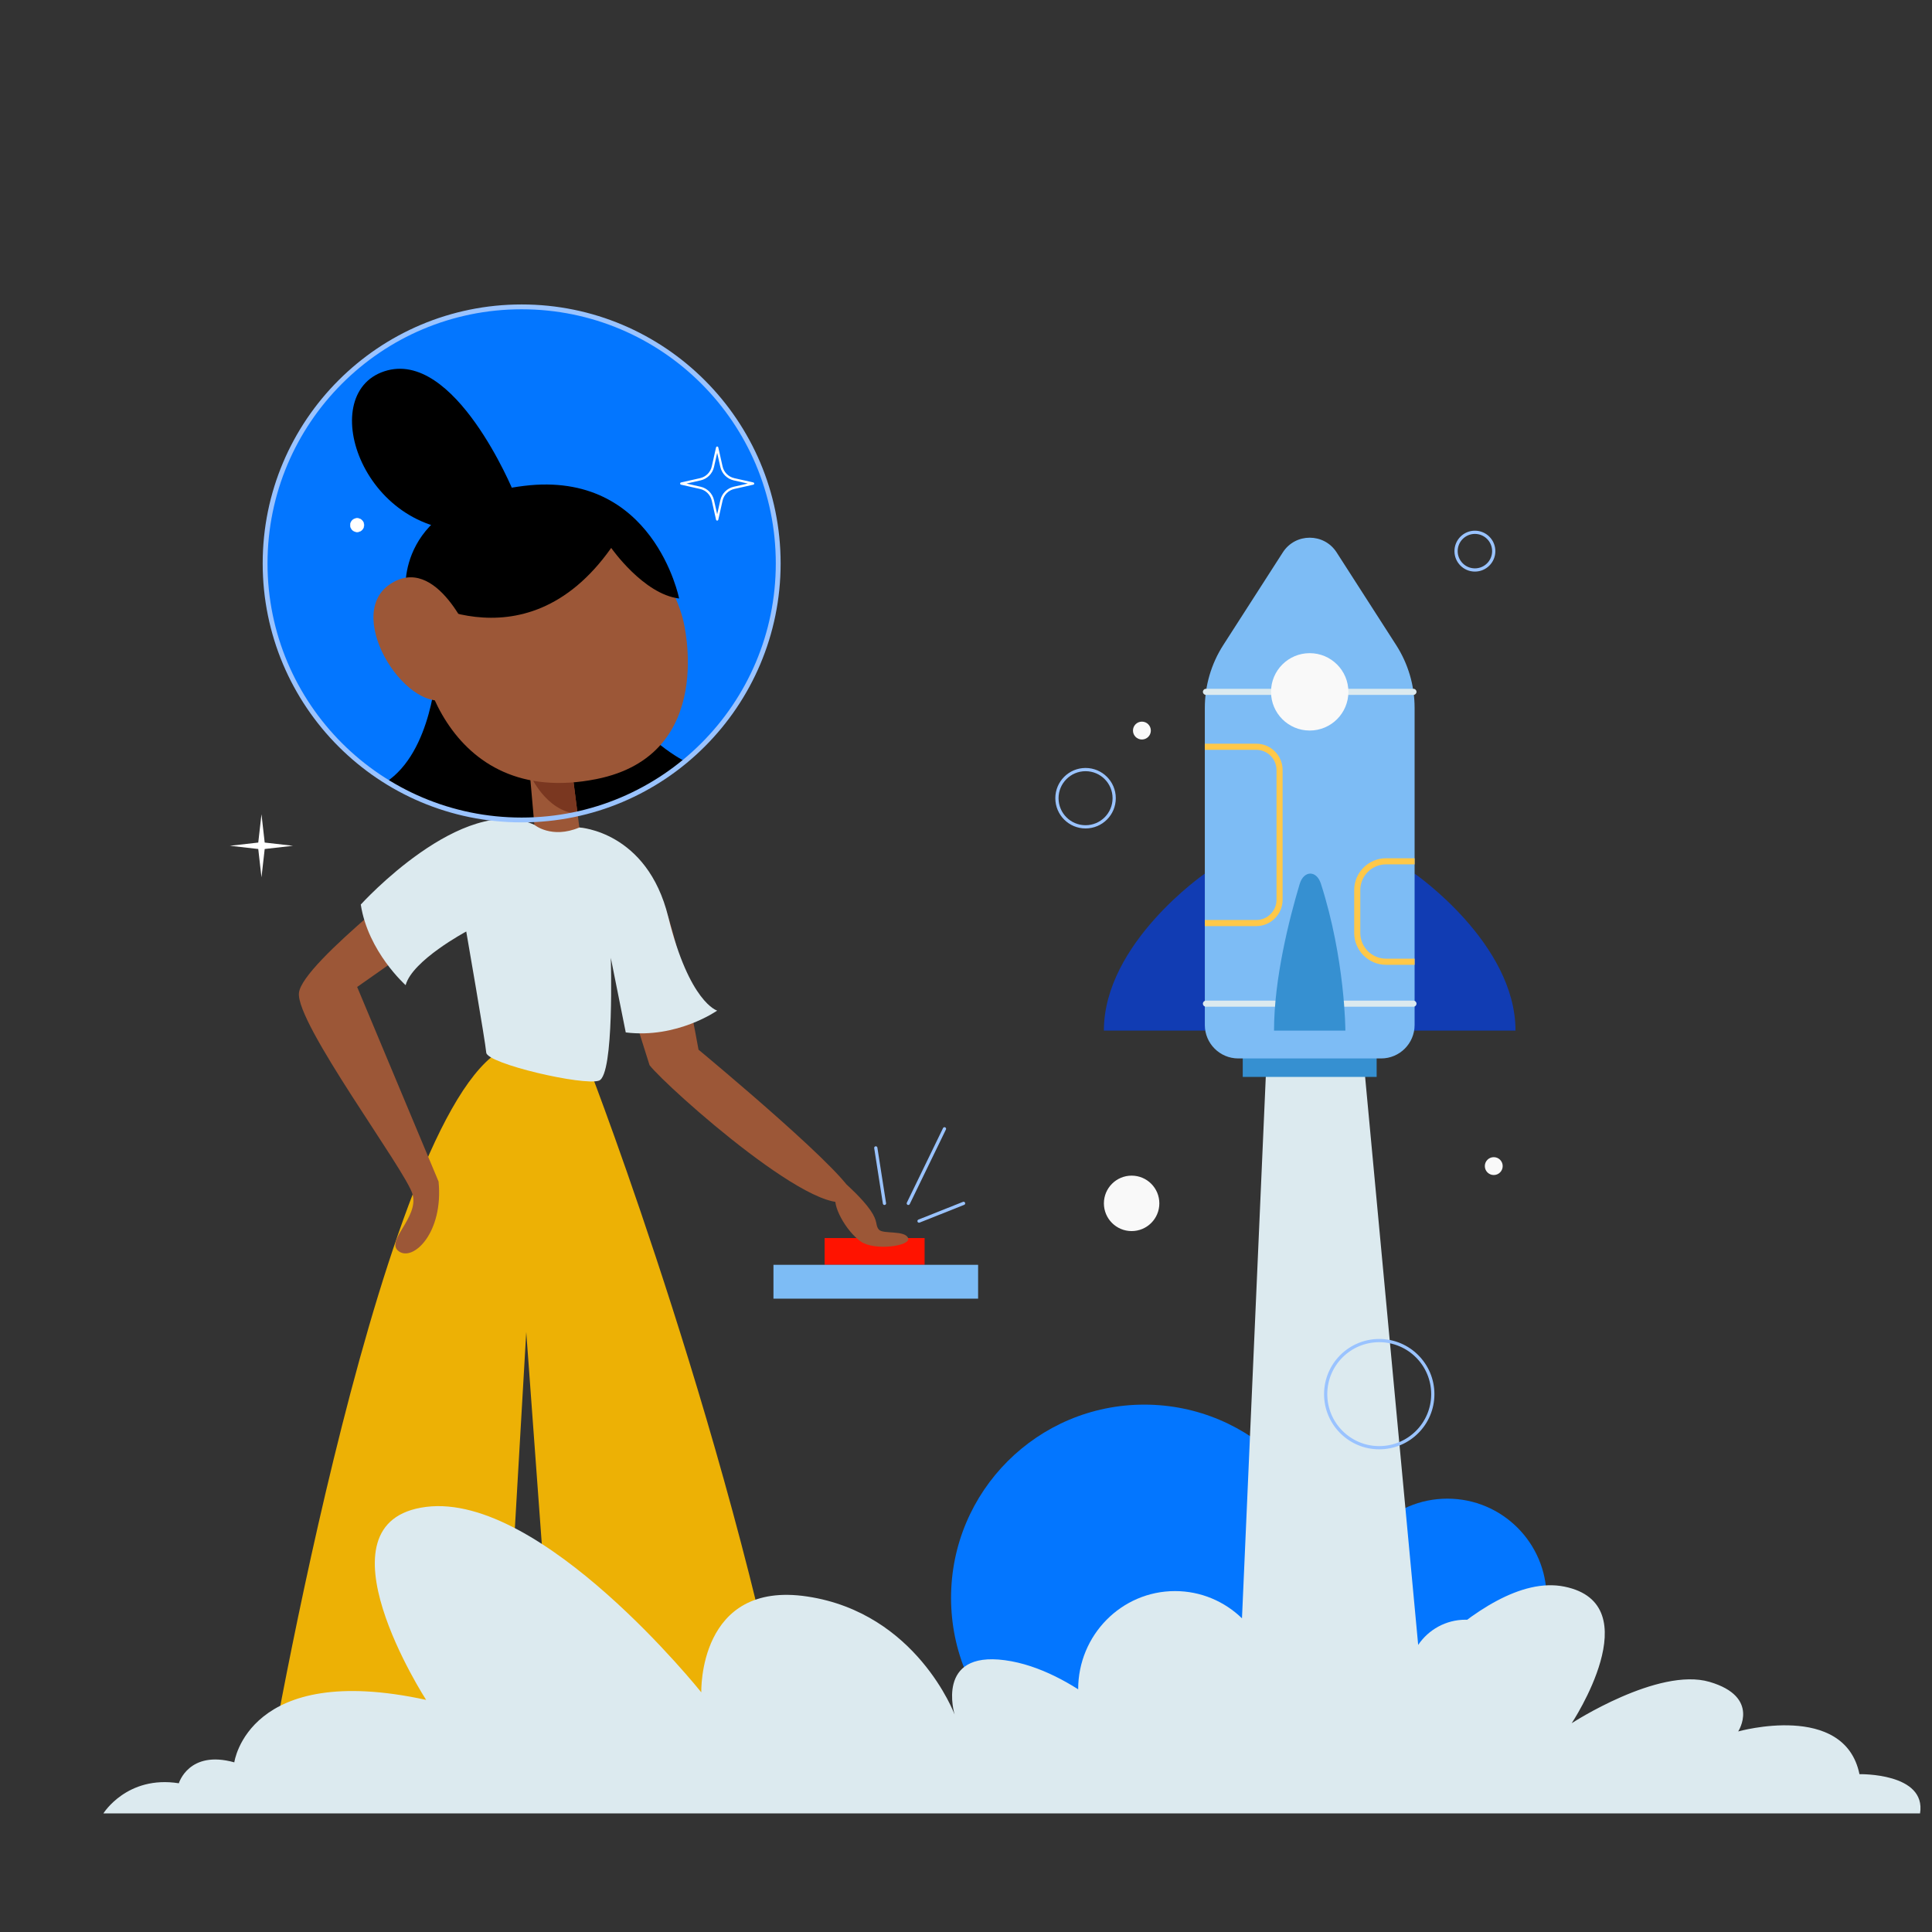 <?xml version="1.0" encoding="utf-8"?>
<svg xmlns="http://www.w3.org/2000/svg" xmlns:xlink="http://www.w3.org/1999/xlink" id="Layer_1" viewBox="0 0 1200 1200">
  <rect x="0" y="0" width="1200" height="1200" fill="#333333" stroke="none"/>
  <defs>
    <style>.cls-1,.cls-2,.cls-3,.cls-4{fill:none;}.cls-2{stroke-width:1.42px;}.cls-2,.cls-5{stroke:#fff;}.cls-2,.cls-4{stroke-linecap:round;stroke-linejoin:round;}.cls-3{stroke-width:3px;}.cls-3,.cls-5{stroke-miterlimit:10;}.cls-3,.cls-4{stroke:#9ac3ff;}.cls-6{fill:#f9f9f9;}.cls-7{fill:#0376ff;}.cls-8,.cls-5{fill:#fff;}.cls-9{fill:#ff1300;}.cls-10{fill:#ffc849;}.cls-11{fill:#edb105;}.cls-12{fill:#7dbcf5;}.cls-13{fill:#dceaef;}.cls-14{fill:#113cb3;}.cls-15{fill:#3690d1;}.cls-16{fill:#9c5737;}.cls-17{fill:#7a3720;}.cls-5{stroke-width:.25px;}.cls-18{clip-path:url(#clippath-5);}.cls-4{stroke-width:2px;}</style>
    <clipPath id="clippath-5">
      <path class="cls-1" d="M857.83,657.42h-88.7c-11.48,0-20.79-9.31-20.79-20.79v-196.93c0-13.85,3.98-27.41,11.47-39.06l36.97-57.54c7.82-12.17,25.6-12.17,33.42,0l36.97,57.54c7.49,11.65,11.47,25.21,11.47,39.06v196.93c0,11.48-9.31,20.79-20.79,20.79Z"/>
    </clipPath>
  </defs>
  <circle class="cls-7" cx="324.01" cy="349.95" r="159.35"/>
  <circle class="cls-7" cx="710.74" cy="992.46" r="120.02"/>
  <circle class="cls-7" cx="898.99" cy="992.46" r="61.62"/>
  <path d="M271.1,415.24s-2.5,51.82-31.56,70.67c0,0,97.51,58.82,186.2-12.85,0,0-28.24-14.14-38.47-38.95l-116.17-18.87Z"/>
  <path class="cls-5" d="M269.39,290.88c-12.99,1.26-14.01,2.28-15.27,15.27-1.26-12.99-2.28-14.01-15.27-15.27,12.99-1.26,14.01-2.28,15.27-15.27,1.26,12.99,2.28,14.01,15.27,15.27Z"/>
  <circle class="cls-5" cx="221.83" cy="326.16" r="4.24"/>
  <path class="cls-13" d="M975.73,1057.26l-.26,50.6-346.31,.59s-23.1-16.77-12.66-32.69c9.37-14.29,31.46-17.83,55.43-9.89-1.47-5.29-2.26-10.86-2.26-16.63,0-33.68,26.93-60.99,60.16-60.99,16.13,0,30.78,6.44,41.59,16.92l16.78-381.79h55.45l37.21,398.31c6.37-9.45,17.17-15.66,29.42-15.66,17.18,0,31.51,12.22,34.77,28.43,2.48-.99,5.16-1.54,7.97-1.54,11.36,0,20.77,8.9,22.46,20.55,.18,1.23,.27,2.49,.27,3.77Z"/>
  <g>
    <path class="cls-14" d="M685.64,640.13h84.64l-21.95-97.51s-62.69,43.2-62.69,97.51Z"/>
    <path class="cls-14" d="M878.62,542.61l-21.95,97.51h84.64c0-54.32-62.69-97.51-62.69-97.51Z"/>
  </g>
  <rect class="cls-15" x="771.89" y="651.98" width="83.17" height="16.91"/>
  <path class="cls-12" d="M857.83,657.42h-88.7c-11.48,0-20.79-9.31-20.79-20.79v-196.93c0-13.85,3.98-27.41,11.47-39.06l36.97-57.54c7.82-12.17,25.6-12.17,33.42,0l36.97,57.54c7.49,11.65,11.47,25.21,11.47,39.06v196.93c0,11.48-9.31,20.79-20.79,20.79Z"/>
  <path class="cls-13" d="M877.92,625.29h-128.89c-1.05,0-1.89-.85-1.89-1.89s.85-1.89,1.89-1.89h128.89c1.05,0,1.89,.85,1.89,1.89s-.85,1.89-1.89,1.89Z"/>
  <path class="cls-13" d="M877.92,431.61h-128.89c-1.05,0-1.89-.85-1.89-1.89s.85-1.89,1.89-1.89h128.89c1.05,0,1.89,.85,1.89,1.89s-.85,1.89-1.89,1.89Z"/>
  <path class="cls-15" d="M807.23,549.12c-6.55,21.94-15.91,58.88-15.91,91h44.32s-.11-44.27-15.21-91.26c-2.72-8.45-10.64-8.31-13.2,.26Z"/>
  <circle class="cls-6" cx="813.48" cy="429.72" r="24.03"/>
  <g class="cls-18">
    <path class="cls-10" d="M780.28,575.22h-33.44c-9.02,0-16.37-7.34-16.37-16.37v-80.55c0-9.02,7.34-16.37,16.37-16.37h33.44c9.02,0,16.37,7.34,16.37,16.37v80.55c0,9.02-7.34,16.37-16.37,16.37Zm-33.44-109.49c-6.94,0-12.58,5.64-12.58,12.58v80.55c0,6.94,5.64,12.58,12.58,12.58h33.44c6.94,0,12.58-5.64,12.58-12.58v-80.55c0-6.94-5.64-12.58-12.58-12.58h-33.44Z"/>
    <path class="cls-10" d="M887.48,599.25h-26.57c-10.92,0-19.8-8.88-19.8-19.8v-26.57c0-10.92,8.88-19.8,19.8-19.8h26.57c10.92,0,19.8,8.88,19.8,19.8v26.57c0,10.92-8.88,19.8-19.8,19.8Zm-26.57-62.39c-8.83,0-16.01,7.18-16.01,16.01v26.57c0,8.83,7.18,16.01,16.01,16.01h26.57c8.83,0,16.01-7.18,16.01-16.01v-26.57c0-8.83-7.18-16.01-16.01-16.01h-26.57Z"/>
  </g>
  <path class="cls-11" d="M366.69,665.37s92.31,239.36,129.35,454.49h-147.72l-21.46-292.52-16.94,292.14-146.82,.39s69.08-413.93,145.78-466.04l57.82,11.55Z"/>
  <rect class="cls-9" x="512.19" y="768.98" width="62.09" height="16.62"/>
  <rect class="cls-12" x="480.41" y="785.6" width="127.11" height="21.02"/>
  <path class="cls-13" d="M64.21,1126.35s14.68-23.81,46.87-18.73c0,0,6.21-20.89,34.45-12.99,0,0,8.47-62.92,119.15-38.8,0,0-71.72-110.85,0-119.88,71.72-9.04,170.91,115.19,170.91,115.19,0,0-2.13-69.77,65.84-59.52,67.97,10.25,91.49,73.28,91.49,73.28,0,0-12.18-39.56,31.25-33.71,43.43,5.84,82.39,48.27,82.39,48.27,0,0,55.06-54.96,102.49-48.27,47.44,6.69,38.5,40.2,38.5,40.2,0,0,70.49-96.8,124.14-85.91,53.65,10.89,4.52,84.84,4.52,84.84,0,0,53.75-35.01,85.61-25.68,31.85,9.33,17.8,30.79,17.8,30.79,0,0,66.02-18.64,75.33,26.54,0,0,41.66-.94,37.63,24.38H64.21Z"/>
  <path class="cls-16" d="M329.13,480.89l2.77,31.4c.51,5.76,4.98,10.44,10.73,11.07,2.99,.33,6.43,.41,10.03-.08,4.55-.62,7.76-4.77,7.18-9.32l-4.23-33.08h-26.48Z"/>
  <path class="cls-17" d="M329.13,480.89s9.54,22.96,29.63,24.66l-3.15-24.66h-26.48Z"/>
  <path class="cls-16" d="M424.41,385.56s21.55,83.37-54.13,98.37c-93.34,18.5-117.1-75.62-109.92-109.99,7.18-34.37,72.8-63.01,113.88-47.53,41.08,15.48,50.17,59.15,50.17,59.15Z"/>
  <path d="M251.99,367.74s72.82,50.19,127.64-27.42c0,0,20.04,28.77,42.18,31.42,0,0-15.8-79.86-96.35-69.95-80.55,9.91-73.47,65.95-73.47,65.95Z"/>
  <path d="M319.03,305.57s-36.52-89.31-80.28-74.96c-43.76,14.35-12.41,104.71,58.27,98.8,0,0,27.78-11.36,22.01-23.84Z"/>
  <path class="cls-16" d="M292.84,396.97s-21.55-54-50.89-33.91c-29.34,20.08,12.73,84.12,38.64,70.12,25.91-14,12.25-36.21,12.25-36.21Z"/>
  <path class="cls-16" d="M297.74,574.81l11.13,79,57.82,11.55,8.47-76.42c.32-2.88,4.35-3.27,5.22-.51l23.07,73.18c10.28,13.33,110.92,103.41,126.14,81.86,5.46-7.73-95.72-91.49-95.72-91.49,0,0-13.09-74-24.56-97.87-18.03-37.49-49.48-40.15-49.48-40.15-18.99,9.93-27.94-1.68-27.94-1.68,0,0-30.55-6.67-46.59,8.92-16.04,15.59-97.35,76.56-99.61,95.42-2.26,18.86,66.65,110.72,70.6,125.28,3.94,14.56-17.51,29.1-8.48,35.38,9.04,6.28,27.71-11.79,24.59-43.41l-50.56-120.85,62.63-43.98c5.19-3.65,12.4-.52,13.28,5.76Z"/>
  <path class="cls-16" d="M525.86,735.78s9.67,8.55,14.75,15.89c5.08,7.34,2.82,9.32,5.36,12.14,2.54,2.82,16.09,.18,18.07,5.17,1.98,4.99-20.94,8.06-29.36,2.17-9.41-6.59-18.45-23.34-15.25-28.71,3.11-4.52,6.42-6.66,6.42-6.66Z"/>
  <path class="cls-13" d="M331.89,512.29s10.65,8.97,27.94,1.68c0,0,42.09,2.19,55.23,55.51,13.14,53.33,30.39,58.23,30.39,58.23,0,0-24.9,17.51-56.78,13.55l-9.29-46.31s2.26,72.85-7.34,76.24c-9.6,3.39-69.46-10.48-70.02-17.38-.56-6.9-12.42-75.23-12.42-75.23,0,0-33.51,17.88-37.65,33.32,0,0-23.34-20.71-27.86-50.07,0,0,63.13-69.71,107.8-49.54Z"/>
  <circle class="cls-3" cx="324.01" cy="349.95" r="159.35"/>
  <path class="cls-2" d="M445.45,278.05l2.66,11.83c.88,3.89,3.91,6.93,7.81,7.81l11.83,2.66-11.83,2.66c-3.89,.88-6.93,3.91-7.81,7.81l-2.66,11.83-2.66-11.83c-.88-3.89-3.91-6.93-7.81-7.81l-11.83-2.66,11.83-2.66c3.89-.88,6.93-3.91,7.81-7.81l2.66-11.83Z"/>
  <polygon class="cls-8" points="164.41 527.33 182.01 525.33 164.41 523.33 162.41 505.74 160.41 523.33 142.82 525.33 160.41 527.33 162.41 544.93 164.41 527.33"/>
  <line class="cls-4" x1="564.16" y1="747.43" x2="586.63" y2="701.12"/>
  <line class="cls-4" x1="549.36" y1="747.43" x2="543.97" y2="712.98"/>
  <line class="cls-4" x1="570.82" y1="758.44" x2="598.49" y2="747.43"/>
  <circle class="cls-4" cx="916.09" cy="342.32" r="11.7"/>
  <circle class="cls-4" cx="674.26" cy="495.78" r="17.78"/>
  <circle class="cls-6" cx="702.87" cy="747.43" r="17.22"/>
  <circle class="cls-4" cx="856.67" cy="865.93" r="33.27"/>
  <circle class="cls-6" cx="927.8" cy="724.28" r="5.55"/>
  <circle class="cls-6" cx="709.26" cy="453.77" r="5.55"/>
</svg>
